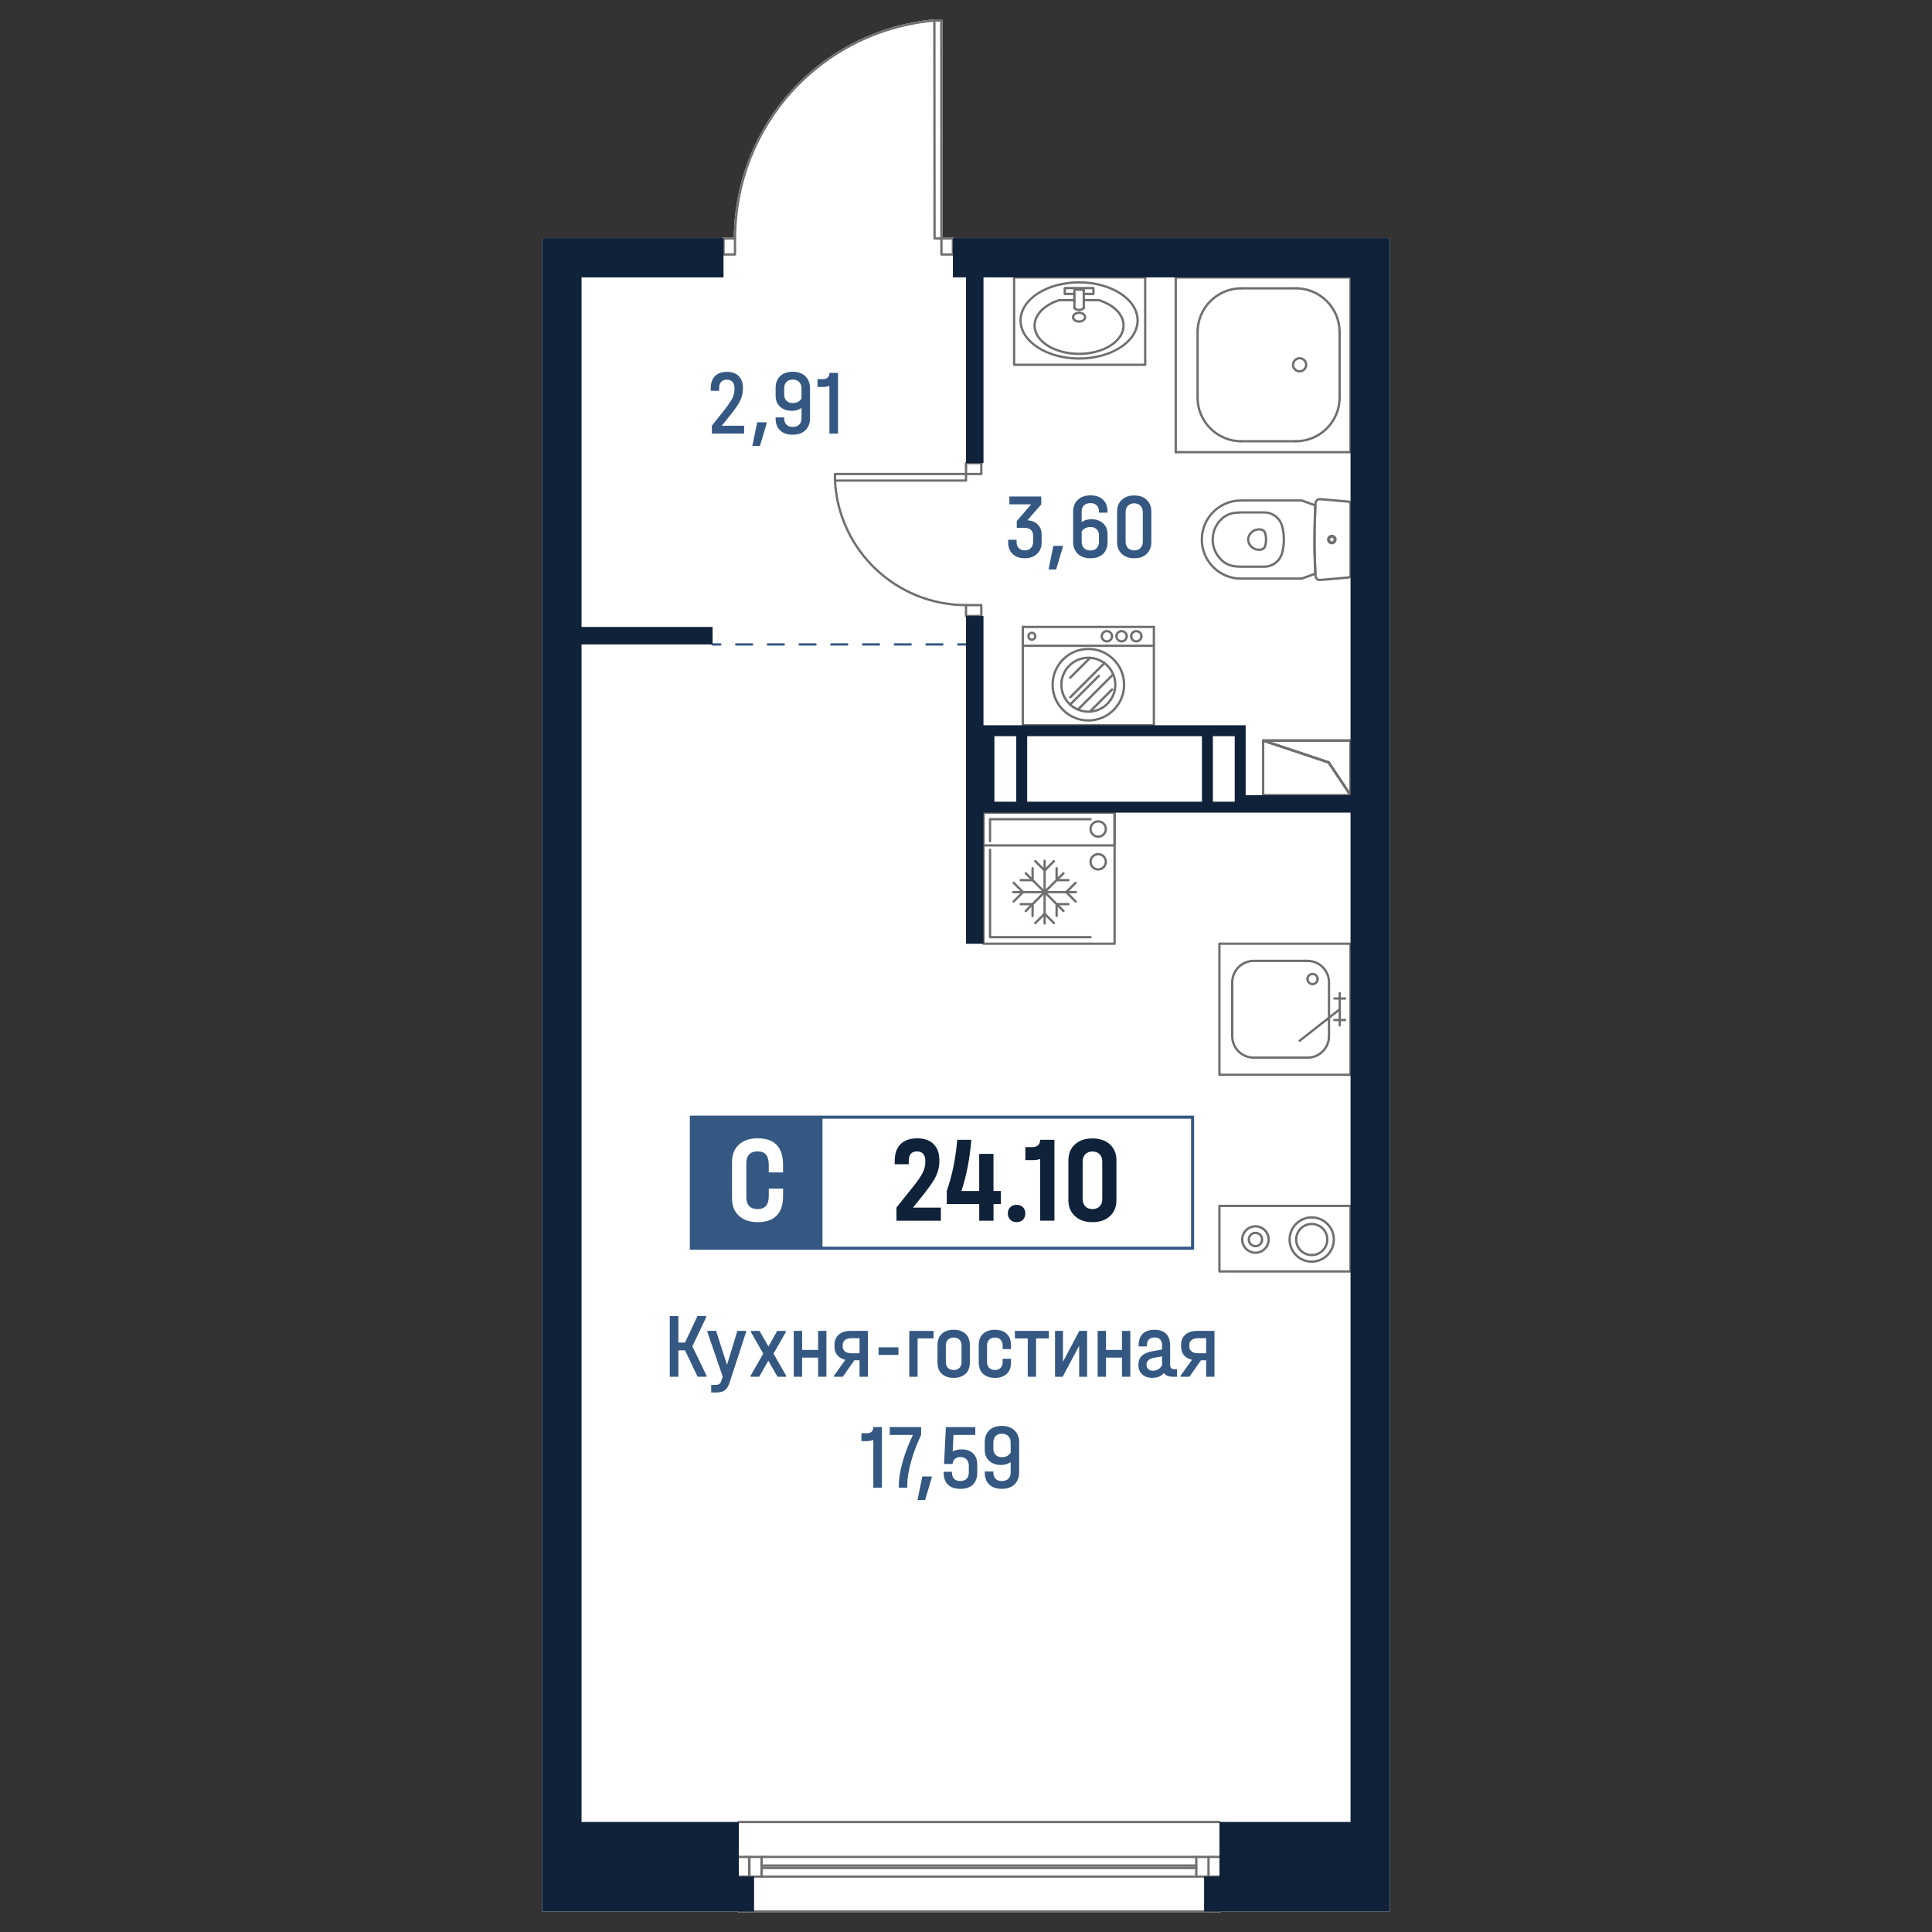 <?xml version="1.0" encoding="utf-8"?>
<!-- Generator: Adobe Illustrator 28.0.0, SVG Export Plug-In . SVG Version: 6.00 Build 0)  -->
<svg version="1.1" id="_x5F_Плашки" xmlns="http://www.w3.org/2000/svg" xmlns:xlink="http://www.w3.org/1999/xlink" x="0px"
	 y="0px" width="1000px" height="1000px" viewBox="0 0 1000 1000" style="enable-background:new 0 0 1000 1000;"
	 xml:space="preserve">
<rect x="0" y="0" width="1000" height="1000" fill="#333333" stroke="none"/>
<style type="text/css">
	.st0{fill:#FFFFFF;}
	.st1{fill:#716F6E;}
	.st2{fill:#345882;}
	.st3{fill:#102239;}
</style>
<g>
	<path class="st0" d="M719.37,123.23v4.33h0.01V989.4h-87.61c0,0.33-0.26,0.6-0.6,0.6H382.41c-0.34,0-0.6-0.27-0.6-0.6H280.62
		V123.41h0.02v-0.18h93.28c0.08-0.24,0.3-0.41,0.57-0.41h5.35c0.21-28.27,10.84-55.3,29.94-76.18c19.2-21,45.39-34.01,73.73-36.63
		c0.04-0.01,0.08-0.01,0.12-0.01h3.56c0.33,0,0.6,0.27,0.6,0.6l0.09,112.22h5.34c0.27,0,0.49,0.17,0.57,0.41H719.37z"/>
	<g id="HATCH_00000183224038939934189110000010284915129474113962_">
		<path class="st1" d="M699.02,412.17c-0.19,0-0.39-0.1-0.5-0.27l-11.2-16.79l-33.73-11.24c-0.28-0.09-0.45-0.37-0.4-0.66
			s0.3-0.5,0.59-0.5h45.23c0.33,0,0.6,0.27,0.6,0.6v28.27c0,0.26-0.18,0.5-0.42,0.57C699.14,412.17,699.08,412.17,699.02,412.17z
			 M657.48,383.91l30.42,10.14c0.12,0.04,0.23,0.12,0.31,0.24l10.21,15.32v-25.69H657.48z"/>
	</g>
	<g id="LINE_00000068679826569298771790000015599217991073171332_">
		<path class="st1" d="M699.02,383.91h-45.23c-0.33,0-0.6-0.27-0.6-0.6c0-0.33,0.27-0.6,0.6-0.6h45.23c0.33,0,0.6,0.27,0.6,0.6
			C699.62,383.64,699.35,383.91,699.02,383.91z"/>
	</g>
	<g id="LINE_00000093859388070903711390000012800980660256345011_">
		<path class="st1" d="M687.71,395.21c-0.06,0-0.12-0.01-0.19-0.03l-33.92-11.31c-0.31-0.1-0.48-0.44-0.38-0.76
			c0.11-0.31,0.42-0.49,0.76-0.38l33.92,11.31c0.31,0.1,0.48,0.44,0.38,0.76C688.2,395.05,687.96,395.21,687.71,395.21z"/>
	</g>
	<g id="LINE_00000163788328551608148940000013858373181836655509_">
		<path class="st1" d="M699.02,412.17c-0.19,0-0.38-0.09-0.5-0.27l-11.31-16.96c-0.18-0.27-0.11-0.64,0.17-0.83
			c0.28-0.18,0.64-0.11,0.83,0.17l11.31,16.96c0.18,0.27,0.11,0.64-0.17,0.83C699.25,412.14,699.13,412.17,699.02,412.17z"/>
	</g>
	<g id="LINE_00000089563647258221365640000000546342076409147793_">
		<path class="st1" d="M699.02,412.17c-0.33,0-0.6-0.27-0.6-0.6v-28.27c0-0.33,0.27-0.6,0.6-0.6c0.33,0,0.6,0.27,0.6,0.6v28.27
			C699.62,411.91,699.35,412.17,699.02,412.17z"/>
	</g>
	<g id="LINE_00000171716864027603999320000014006182125687957399_">
		<path class="st1" d="M687.71,395.21c-0.06,0-0.12-0.01-0.19-0.03l-33.92-11.31c-0.31-0.1-0.48-0.44-0.38-0.76
			c0.11-0.31,0.42-0.49,0.76-0.38l33.92,11.31c0.31,0.1,0.48,0.44,0.38,0.76C688.2,395.05,687.96,395.21,687.71,395.21z"/>
	</g>
	<g id="LINE_00000024000730379112405120000000502597629036610976_">
		<path class="st1" d="M699.02,412.17c-0.19,0-0.38-0.09-0.5-0.27l-11.31-16.96c-0.18-0.27-0.11-0.64,0.17-0.83
			c0.28-0.18,0.64-0.11,0.83,0.17l11.31,16.96c0.18,0.27,0.11,0.64-0.17,0.83C699.25,412.14,699.13,412.17,699.02,412.17z"/>
	</g>
	<g id="LINE_00000099656552289172161230000006141939488145021836_">
		<path class="st1" d="M653.79,412.17c-0.33,0-0.6-0.27-0.6-0.6v-28.27c0-0.33,0.27-0.6,0.6-0.6s0.6,0.27,0.6,0.6v28.27
			C654.39,411.91,654.12,412.17,653.79,412.17z"/>
	</g>
	<g id="LINE_00000155116860113660134280000000110319388252933564_">
		<path class="st1" d="M699.02,412.17h-45.23c-0.33,0-0.6-0.27-0.6-0.6s0.27-0.6,0.6-0.6h45.23c0.33,0,0.6,0.27,0.6,0.6
			S699.35,412.17,699.02,412.17z"/>
	</g>
	<g id="LINE_00000091731356303068587210000013047525759742527648_">
		<path class="st1" d="M699.02,412.17c-0.33,0-0.6-0.27-0.6-0.6v-28.27c0-0.33,0.27-0.6,0.6-0.6c0.33,0,0.6,0.27,0.6,0.6v28.27
			C699.62,411.91,699.35,412.17,699.02,412.17z"/>
	</g>
	<g id="LINE_00000090995914772536032670000015941738854678047915_">
		<path class="st1" d="M699.02,383.91h-45.23c-0.33,0-0.6-0.27-0.6-0.6c0-0.33,0.27-0.6,0.6-0.6h45.23c0.33,0,0.6,0.27,0.6,0.6
			C699.62,383.64,699.35,383.91,699.02,383.91z"/>
	</g>
	<g id="LINE_00000116197325749701406900000010418914688878521239_">
		<g>
			<path class="st2" d="M372.83,334.15h-3.99c-0.33,0-0.6-0.27-0.6-0.6c0-0.33,0.27-0.6,0.6-0.6h3.99c0.33,0,0.6,0.27,0.6,0.6
				C373.43,333.88,373.16,334.15,372.83,334.15z"/>
			<path class="st2" d="M487.8,334.15h-8.22c-0.33,0-0.6-0.27-0.6-0.6c0-0.33,0.27-0.6,0.6-0.6h8.22c0.33,0,0.6,0.27,0.6,0.6
				C488.4,333.88,488.14,334.15,487.8,334.15z M471.38,334.15h-8.21c-0.33,0-0.6-0.27-0.6-0.6c0-0.33,0.27-0.6,0.6-0.6h8.21
				c0.33,0,0.6,0.27,0.6,0.6C471.98,333.88,471.71,334.15,471.38,334.15z M454.95,334.15h-8.21c-0.33,0-0.6-0.27-0.6-0.6
				c0-0.33,0.27-0.6,0.6-0.6h8.21c0.33,0,0.6,0.27,0.6,0.6C455.55,333.88,455.28,334.15,454.95,334.15z M438.53,334.15h-8.21
				c-0.33,0-0.6-0.27-0.6-0.6c0-0.33,0.27-0.6,0.6-0.6h8.21c0.33,0,0.6,0.27,0.6,0.6C439.13,333.88,438.86,334.15,438.53,334.15z
				 M422.1,334.15h-8.21c-0.33,0-0.6-0.27-0.6-0.6c0-0.33,0.27-0.6,0.6-0.6h8.21c0.33,0,0.6,0.27,0.6,0.6
				C422.7,333.88,422.43,334.15,422.1,334.15z M405.68,334.15h-8.22c-0.33,0-0.6-0.27-0.6-0.6c0-0.33,0.27-0.6,0.6-0.6h8.22
				c0.33,0,0.6,0.27,0.6,0.6C406.28,333.88,406.01,334.15,405.68,334.15z M389.25,334.15h-8.21c-0.33,0-0.6-0.27-0.6-0.6
				c0-0.33,0.27-0.6,0.6-0.6h8.21c0.33,0,0.6,0.27,0.6,0.6C389.85,333.88,389.58,334.15,389.25,334.15z"/>
			<path class="st2" d="M500.01,334.15h-3.99c-0.33,0-0.6-0.27-0.6-0.6c0-0.33,0.27-0.6,0.6-0.6h3.99c0.33,0,0.6,0.27,0.6,0.6
				C500.61,333.88,500.34,334.15,500.01,334.15z"/>
		</g>
	</g>
	<g id="SPLINE_00000176014980670133451970000014251656164676755088_">
		<path class="st1" d="M651.6,285.16c-1.52,0-2.97-0.55-4.11-1.57c-1.24-1.1-1.98-2.62-2.08-4.28c0.03-0.56,0.12-1.05,0.26-1.51
			c1-3.28,4.48-5.12,7.76-4.13c0.88,0.27,1.57,0.95,1.86,1.81c0.83,2.45,0.83,5.15,0,7.6c-0.29,0.86-0.99,1.54-1.86,1.81l0,0
			c-0.46,0.14-0.95,0.23-1.45,0.26C651.86,285.15,651.73,285.16,651.6,285.16z M651.62,274.59c-2.15,0-4.14,1.39-4.81,3.55
			c-0.11,0.38-0.18,0.77-0.21,1.16c0.08,1.27,0.68,2.49,1.68,3.38c1,0.89,2.29,1.35,3.63,1.25c0.4-0.02,0.79-0.1,1.16-0.21l0,0
			c0.51-0.15,0.91-0.54,1.08-1.04c0.75-2.2,0.75-4.63,0-6.83c-0.17-0.5-0.57-0.89-1.08-1.05
			C652.59,274.66,652.1,274.59,651.62,274.59z"/>
	</g>
	<g id="SPLINE_00000146463839251894127920000012348437511960422322_">
		<path class="st1" d="M654.39,293.92h-11.9c-1.31,0-2.64-0.1-3.94-0.28c-2.16-0.31-4.2-1.21-5.89-2.59
			c-0.78-0.64-1.5-1.36-2.14-2.14c-5.31-6.49-4.34-16.08,2.14-21.39c1.69-1.38,3.72-2.28,5.89-2.59l0,0
			c1.31-0.19,2.63-0.28,3.94-0.28h11.9c4.59,0,8.62,3.1,9.8,7.53c1.25,4.65,1.25,9.57,0,14.22
			C663.01,290.82,658.98,293.92,654.39,293.92z M642.49,265.83c-1.25,0-2.52,0.09-3.77,0.27l0,0c-1.95,0.28-3.78,1.09-5.3,2.33
			c-5.98,4.89-6.86,13.73-1.97,19.71c0.59,0.72,1.25,1.38,1.97,1.97c1.52,1.25,3.35,2.05,5.3,2.33c1.25,0.18,2.52,0.27,3.77,0.27
			h11.9c4.05,0,7.6-2.73,8.65-6.64c1.19-4.45,1.19-9.16,0-13.61c-1.04-3.91-4.6-6.64-8.65-6.64H642.49z M638.64,265.51h0.02H638.64z
			"/>
	</g>
	<g id="SPLINE_00000083050313073087434480000017407854883950127271_">
		<path class="st1" d="M673.75,300.09h-31.46c-11.48,0-20.82-9.34-20.82-20.82c0-11.48,9.34-20.82,20.82-20.82h31.46
			c0.07,0,0.13,0.01,0.2,0.03c2.38,0.83,4.74,1.69,7.1,2.57c0.24,0.09,0.4,0.33,0.39,0.59L681.02,274l-0.04,9.56l0.45,13.33
			c0.02,0.26-0.14,0.5-0.39,0.6c-2.36,0.88-4.73,1.74-7.1,2.58C673.88,300.08,673.81,300.09,673.75,300.09z M642.29,259.65
			c-10.82,0-19.62,8.8-19.62,19.62s8.8,19.62,19.62,19.62h31.36c2.2-0.77,4.39-1.57,6.57-2.38l-0.37-10.11l-0.07-2.84l0.24-17.14
			l0.2-4.41c-2.19-0.82-4.38-1.61-6.58-2.38H642.29z M680.84,296.93h0.02H680.84z"/>
	</g>
	<g id="SPLINE_00000070076266055236501160000008910821347636174008_">
		<path class="st1" d="M689.36,281.39c-1.16,0-2.12-0.95-2.12-2.12c0-1.16,0.95-2.11,2.12-2.11s2.12,0.95,2.12,2.11
			C691.48,280.44,690.52,281.39,689.36,281.39z M689.36,278.36c-0.51,0-0.92,0.41-0.92,0.92c0,0.51,0.41,0.92,0.92,0.92
			c0.51,0,0.92-0.41,0.92-0.92C690.28,278.77,689.87,278.36,689.36,278.36z"/>
	</g>
	<g id="SPLINE_00000009579432949136698360000010784335811617975189_">
		<path class="st1" d="M689.36,281.76c-1.37,0-2.49-1.12-2.49-2.49c0-1.37,1.12-2.49,2.49-2.49c1.37,0,2.49,1.12,2.49,2.49
			C691.85,280.65,690.73,281.76,689.36,281.76z M689.36,277.98c-0.71,0-1.29,0.58-1.29,1.29c0,0.71,0.58,1.29,1.29,1.29
			s1.29-0.58,1.29-1.29C690.65,278.56,690.07,277.98,689.36,277.98z"/>
	</g>
	<g id="SPLINE_00000152249915929720333450000014589690858848927135_">
		<path class="st1" d="M683.15,300.8c-0.72,0-1.38-0.26-1.91-0.73c-0.56-0.51-0.9-1.2-0.94-1.96c-0.7-12.5-0.7-25.17,0-37.67
			c0.14-1.65,1.52-2.81,3.09-2.68l14.66,1.28c0.9,0.08,1.57,0.82,1.57,1.72v37.03c0,0.9-0.68,1.64-1.57,1.72l-14.66,1.28l0,0
			l-0.07,0.01C683.26,300.8,683.2,300.8,683.15,300.8z M683.24,299.6l0.1,0.59l-0.05-0.6l14.66-1.28c0.27-0.02,0.48-0.25,0.48-0.52
			v-37.03c0-0.27-0.2-0.5-0.48-0.52l-14.66-1.28c-0.89-0.07-1.71,0.59-1.79,1.5c-0.7,12.51-0.7,25.14,0,37.59
			c0.02,0.44,0.22,0.84,0.55,1.14C682.37,299.48,682.77,299.62,683.24,299.6z"/>
	</g>
	<g id="SPLINE_00000077325799920379957110000008121734402701070249_">
		<path class="st1" d="M558.54,161.03c-0.59,0-1.19-0.12-1.74-0.36c-0.46-0.2-0.85-0.49-1.14-0.83c-0.21-0.25-0.18-0.63,0.07-0.84
			c0.26-0.21,0.63-0.18,0.84,0.07c0.17,0.2,0.42,0.38,0.71,0.51c1.1,0.49,2.57,0.26,3.22-0.51c0.22-0.26,0.6-0.28,0.85-0.07
			c0.25,0.21,0.28,0.59,0.07,0.84C560.76,160.6,559.66,161.03,558.54,161.03z"/>
	</g>
	<g id="SPLINE_00000127026855564290479890000002189043322254942359_">
		<path class="st1" d="M558.54,167.02c-2.09,0-3.73-1.26-3.73-2.86s1.64-2.86,3.73-2.86c2.05,0,3.73,1.28,3.73,2.86
			S560.59,167.02,558.54,167.02z M558.54,162.49c-1.37,0-2.53,0.76-2.53,1.67s1.16,1.67,2.53,1.67c1.37,0,2.53-0.76,2.53-1.67
			S559.91,162.49,558.54,162.49z"/>
	</g>
	<g id="SPLINE_00000162335446487538409430000014284003498129871511_">
		<path class="st1" d="M558.54,186.17c-17.03,0-30.89-9.11-30.89-20.31s13.86-20.31,30.89-20.31s30.89,9.11,30.89,20.31
			S575.57,186.17,558.54,186.17z M558.54,146.74c-16.37,0-29.69,8.58-29.69,19.12s13.32,19.12,29.69,19.12
			c16.37,0,29.69-8.58,29.69-19.12S574.91,146.74,558.54,146.74z"/>
	</g>
	<g id="SPLINE_00000050632616773349687370000008522909625537413541_">
		<path class="st1" d="M558.47,183.75c-3.49,0-7.04-0.5-10.37-1.56c-6.63-2.1-11.27-6-12.73-10.7c-1.04-3.35-0.3-6.86,2.08-9.91
			c2.29-2.94,6.08-5.35,10.65-6.8c0.31-0.11,0.65,0.08,0.75,0.39c0.1,0.32-0.07,0.65-0.39,0.75c-4.34,1.38-7.92,3.65-10.07,6.4
			c-2.16,2.76-2.81,5.81-1.88,8.82c1.34,4.31,5.69,7.93,11.94,9.91c11.16,3.53,24.69,0.67,30.21-6.4c2.16-2.77,2.81-5.81,1.88-8.82
			c-1.33-4.29-5.65-7.89-11.85-9.88h-7.74c-0.33,0-0.6-0.27-0.6-0.6c0-0.33,0.27-0.6,0.6-0.6h7.83c0.06,0,0.12,0.01,0.18,0.03
			c6.63,2.1,11.27,6,12.73,10.69c1.04,3.35,0.3,6.86-2.08,9.91C575.49,180.68,567.13,183.75,558.47,183.75z"/>
	</g>
	<g id="POLYLINE_00000029039909171963252100000000077159473363140261_">
		<path class="st1" d="M556.11,155.96h-7.83c-0.33,0-0.6-0.27-0.6-0.6c0-0.33,0.27-0.6,0.6-0.6h7.83c0.33,0,0.6,0.27,0.6,0.6
			C556.71,155.7,556.45,155.96,556.11,155.96z"/>
	</g>
	<g id="LWPOLYLINE_00000170242039288905288130000012304697259376452277_">
		<path class="st1" d="M565.96,152.76h-5c-0.33,0-0.6-0.27-0.6-0.6c0-0.33,0.27-0.6,0.6-0.6h4.4v-1.86h-13.65v1.86h4.4
			c0.33,0,0.6,0.27,0.6,0.6c0,0.33-0.27,0.6-0.6,0.6h-5c-0.33,0-0.6-0.27-0.6-0.6v-3.05c0-0.33,0.27-0.6,0.6-0.6h14.85
			c0.33,0,0.6,0.27,0.6,0.6v3.05C566.56,152.49,566.29,152.76,565.96,152.76z"/>
	</g>
	<g id="LWPOLYLINE_00000159443060066014726500000007819770906505302658_">
		<path class="st1" d="M560.96,160.05c-0.33,0-0.6-0.27-0.6-0.6v-8.95h-3.65v8.95c0,0.33-0.27,0.6-0.6,0.6c-0.33,0-0.6-0.27-0.6-0.6
			v-9.55c0-0.33,0.27-0.6,0.6-0.6h4.85c0.33,0,0.6,0.27,0.6,0.6v9.55C561.56,159.78,561.29,160.05,560.96,160.05z"/>
	</g>
	<g id="LWPOLYLINE_00000048491844687248903590000013136799971360720571_">
		<path class="st1" d="M592.75,189.41h-67.85c-0.33,0-0.6-0.27-0.6-0.6v-45.23c0-0.33,0.27-0.6,0.6-0.6h67.85
			c0.33,0,0.6,0.27,0.6,0.6v45.23C593.35,189.15,593.08,189.41,592.75,189.41z M525.51,188.22h66.65v-44.04h-66.65V188.22z"/>
	</g>
	<g id="ARC_00000016069210090782334610000006622573301889205665_">
		<path class="st1" d="M693.37,172.45c-0.33,0-0.6-0.27-0.6-0.6c0-12.14-9.88-22.02-22.02-22.02c-0.33,0-0.6-0.27-0.6-0.6
			s0.27-0.6,0.6-0.6c12.8,0,23.22,10.41,23.22,23.21C693.97,172.18,693.7,172.45,693.37,172.45z"/>
	</g>
	<g id="ARC_00000079472843591891123260000004752838277099004062_">
		<path class="st1" d="M670.75,228.99c-0.33,0-0.6-0.27-0.6-0.6c0-0.33,0.27-0.6,0.6-0.6c12.14,0,22.02-9.88,22.02-22.02
			c0-0.33,0.27-0.6,0.6-0.6s0.6,0.27,0.6,0.6C693.97,218.58,683.55,228.99,670.75,228.99z"/>
	</g>
	<g id="ARC_00000155860639745468414470000009210866823962243249_">
		<path class="st1" d="M619.87,172.45c-0.33,0-0.6-0.27-0.6-0.6c0-12.8,10.42-23.21,23.22-23.21c0.33,0,0.6,0.27,0.6,0.6
			s-0.27,0.6-0.6,0.6c-12.14,0-22.02,9.88-22.02,22.02C620.47,172.18,620.2,172.45,619.87,172.45z"/>
	</g>
	<g id="ARC_00000137126008292801223260000003992464867588725381_">
		<path class="st1" d="M642.48,228.99c-12.8,0-23.22-10.41-23.22-23.21c0-0.33,0.27-0.6,0.6-0.6s0.6,0.27,0.6,0.6
			c0,12.14,9.88,22.02,22.02,22.02c0.33,0,0.6,0.27,0.6,0.6C643.08,228.72,642.82,228.99,642.48,228.99z"/>
	</g>
	<g id="LINE_00000114058416361468908100000009622412108362395316_">
		<path class="st1" d="M619.87,206.37c-0.33,0-0.6-0.27-0.6-0.6v-33.92c0-0.33,0.27-0.6,0.6-0.6s0.6,0.27,0.6,0.6v33.92
			C620.47,206.11,620.2,206.37,619.87,206.37z"/>
	</g>
	<g id="LINE_00000023257535185529046660000017916099069025189528_">
		<path class="st1" d="M670.75,149.84h-28.27c-0.33,0-0.6-0.27-0.6-0.6s0.27-0.6,0.6-0.6h28.27c0.33,0,0.6,0.27,0.6,0.6
			S671.08,149.84,670.75,149.84z"/>
	</g>
	<g id="LINE_00000012431690584371941540000007123584931654036129_">
		<path class="st1" d="M693.37,206.37c-0.33,0-0.6-0.27-0.6-0.6v-33.92c0-0.33,0.27-0.6,0.6-0.6s0.6,0.27,0.6,0.6v33.92
			C693.97,206.11,693.7,206.37,693.37,206.37z"/>
	</g>
	<g id="LINE_00000087381139272315218900000009380438787945409159_">
		<path class="st1" d="M670.75,228.99h-28.27c-0.33,0-0.6-0.27-0.6-0.6c0-0.33,0.27-0.6,0.6-0.6h28.27c0.33,0,0.6,0.27,0.6,0.6
			C671.35,228.72,671.08,228.99,670.75,228.99z"/>
	</g>
	<g id="CIRCLE_00000077319914793240876840000016311122131847473077_">
		<path class="st1" d="M672.68,192.8c-2.2,0-3.99-1.79-3.99-3.99c0-2.2,1.79-3.99,3.99-3.99c2.2,0,3.99,1.79,3.99,3.99
			C676.67,191.01,674.88,192.8,672.68,192.8z M672.68,186.02c-1.54,0-2.79,1.25-2.79,2.8s1.25,2.79,2.79,2.79s2.79-1.25,2.79-2.79
			S674.22,186.02,672.68,186.02z"/>
	</g>
	<g id="LINE_00000029026802543869171320000011862772984829632140_">
		<path class="st1" d="M608.56,234.64c-0.33,0-0.6-0.27-0.6-0.6v-90.46c0-0.33,0.27-0.6,0.6-0.6s0.6,0.27,0.6,0.6v90.46
			C609.16,234.38,608.89,234.64,608.56,234.64z"/>
	</g>
	<g id="LINE_00000013173135847499529290000008457729013447118726_">
		<path class="st1" d="M699.02,234.64h-90.46c-0.33,0-0.6-0.27-0.6-0.6c0-0.33,0.27-0.6,0.6-0.6h90.46c0.33,0,0.6,0.27,0.6,0.6
			C699.62,234.38,699.35,234.64,699.02,234.64z"/>
	</g>
	<g id="LINE_00000142867805941547550250000016197372634001246898_">
		<path class="st1" d="M699.02,234.64c-0.33,0-0.6-0.27-0.6-0.6v-90.46c0-0.33,0.27-0.6,0.6-0.6c0.33,0,0.6,0.27,0.6,0.6v90.46
			C699.62,234.38,699.35,234.64,699.02,234.64z"/>
	</g>
	<g id="LINE_00000078752543718463786510000013330866178674506130_">
		<path class="st1" d="M699.02,144.18h-90.46c-0.33,0-0.6-0.27-0.6-0.6s0.27-0.6,0.6-0.6h90.46c0.33,0,0.6,0.27,0.6,0.6
			S699.35,144.18,699.02,144.18z"/>
	</g>
	<g id="POLYLINE_00000127766816577151738080000011292113255837647293_">
		<path class="st1" d="M699.02,658.69h-67.85c-0.33,0-0.6-0.27-0.6-0.6v-33.93c0-0.33,0.27-0.6,0.6-0.6h67.85
			c0.33,0,0.6,0.27,0.6,0.6v33.93C699.62,658.42,699.35,658.69,699.02,658.69z M631.77,657.49h66.65v-32.73h-66.65V657.49z"/>
	</g>
	<g id="SPLINE_00000018936763190133552830000009436643412809616282_">
		<path class="st1" d="M678.95,653.62c-6.64,0-12.05-5.4-12.05-12.05s5.4-12.05,12.05-12.05c6.64,0,12.05,5.4,12.05,12.05
			S685.59,653.62,678.95,653.62z M678.95,630.73c-5.98,0-10.85,4.87-10.85,10.85c0,5.98,4.87,10.85,10.85,10.85
			c5.98,0,10.85-4.87,10.85-10.85C689.79,635.6,684.93,630.73,678.95,630.73z"/>
	</g>
	<g id="SPLINE_00000044871731366937073970000014509409077652571026_">
		<path class="st1" d="M678.95,650.23c-4.77,0-8.65-3.88-8.65-8.65c0-4.77,3.88-8.65,8.65-8.65c4.77,0,8.66,3.88,8.66,8.65
			C687.6,646.34,683.72,650.23,678.95,650.23z M678.95,634.12c-4.11,0-7.45,3.34-7.45,7.45s3.34,7.45,7.45,7.45
			c4.11,0,7.46-3.34,7.46-7.45S683.06,634.12,678.95,634.12z"/>
	</g>
	<g id="SPLINE_00000110458997333014101620000017133223449779307197_">
		<path class="st1" d="M649.82,649.01c-4.1,0-7.44-3.34-7.44-7.44c0-4.1,3.34-7.44,7.44-7.44c4.1,0,7.44,3.34,7.44,7.44
			C657.26,645.67,653.92,649.01,649.82,649.01z M649.82,635.34c-3.44,0-6.24,2.8-6.24,6.24s2.8,6.24,6.24,6.24
			c3.44,0,6.24-2.8,6.24-6.24S653.26,635.34,649.82,635.34z"/>
	</g>
	<g id="SPLINE_00000023965607308151567200000000296545507929631361_">
		<path class="st1" d="M649.82,645.62c-2.23,0-4.04-1.82-4.04-4.04c0-2.23,1.82-4.04,4.04-4.04c2.23,0,4.04,1.82,4.04,4.04
			C653.87,643.8,652.05,645.62,649.82,645.62z M649.82,638.73c-1.57,0-2.84,1.27-2.84,2.84s1.27,2.84,2.84,2.84
			c1.57,0,2.84-1.27,2.84-2.84S651.39,638.73,649.82,638.73z"/>
	</g>
	<g id="SPLINE_00000172432677308367225060000008504877805973891467_">
		<path class="st1" d="M679.38,509.98c-1.78,0-3.23-1.45-3.23-3.23c0-0.33,0.27-0.6,0.6-0.6s0.6,0.27,0.6,0.6
			c0,1.12,0.91,2.03,2.03,2.03c0.33,0,0.6,0.27,0.6,0.6C679.98,509.71,679.71,509.98,679.38,509.98z"/>
	</g>
	<g id="SPLINE_00000072264515667026791730000001902956858004728988_">
		<path class="st1" d="M682,507.35c-0.33,0-0.6-0.27-0.6-0.6c0-1.12-0.91-2.03-2.03-2.03c-1.12,0-2.03,0.91-2.03,2.03
			c0,0.33-0.27,0.6-0.6,0.6s-0.6-0.27-0.6-0.6c0-1.78,1.45-3.23,3.23-3.23c1.78,0,3.23,1.45,3.23,3.23
			C682.6,507.08,682.34,507.35,682,507.35z"/>
	</g>
	<g id="SPLINE_00000132058479340089196590000005487760610352769213_">
		<path class="st1" d="M679.38,509.98c-0.33,0-0.6-0.27-0.6-0.6c0-0.33,0.27-0.6,0.6-0.6c1.12,0,2.03-0.91,2.03-2.03
			c0-0.33,0.27-0.6,0.6-0.6s0.6,0.27,0.6,0.6C682.6,508.53,681.16,509.98,679.38,509.98z"/>
	</g>
	<g id="POLYLINE_00000117637797227171925420000001911339668447403196_">
		<path class="st1" d="M676.76,497.95h-2.25c-0.33,0-0.6-0.27-0.6-0.6s0.27-0.6,0.6-0.6h2.25c0.33,0,0.6,0.27,0.6,0.6
			S677.09,497.95,676.76,497.95z"/>
	</g>
	<g id="SPLINE_00000099661324252765596910000002005444802620493191_">
		<path class="st1" d="M676.76,548.04h-27.83c-6.47,0-11.73-5.26-11.73-11.73v-27.83c0-6.47,5.26-11.73,11.73-11.73h27.83
			c6.47,0,11.73,5.26,11.73,11.73v27.83C688.49,542.78,683.22,548.04,676.76,548.04z M648.93,497.95c-5.81,0-10.53,4.72-10.53,10.53
			v27.83c0,5.81,4.73,10.53,10.53,10.53h27.83c5.81,0,10.53-4.73,10.53-10.53v-27.83c0-5.81-4.72-10.53-10.53-10.53H648.93z"/>
	</g>
	<g id="POLYLINE_00000176009783855571659430000017700670580787493040_">
		<path class="st1" d="M693.45,531.34c-0.33,0-0.6-0.27-0.6-0.6v-16.7c0-0.33,0.27-0.6,0.6-0.6c0.33,0,0.6,0.27,0.6,0.6v16.7
			C694.05,531.07,693.79,531.34,693.45,531.34z"/>
	</g>
	<g id="POLYLINE_00000047765017433284192250000014473093030148749457_">
		<path class="st1" d="M696.24,528.56h-5.57c-0.33,0-0.6-0.27-0.6-0.6s0.27-0.6,0.6-0.6h5.57c0.33,0,0.6,0.27,0.6,0.6
			S696.57,528.56,696.24,528.56z"/>
	</g>
	<g id="POLYLINE_00000093178389562852092380000016546011498130133947_">
		<path class="st1" d="M696.24,517.42h-5.57c-0.33,0-0.6-0.27-0.6-0.6s0.27-0.6,0.6-0.6h5.57c0.33,0,0.6,0.27,0.6,0.6
			S696.57,517.42,696.24,517.42z"/>
	</g>
	<g id="POLYLINE_00000114786977827630622470000018428875722606140342_">
		<path class="st1" d="M672.71,539.3c-0.18,0-0.35-0.08-0.47-0.23c-0.2-0.26-0.16-0.64,0.1-0.84l20.74-16.31
			c0.26-0.2,0.63-0.16,0.84,0.1c0.2,0.26,0.16,0.64-0.1,0.84l-20.74,16.31C672.97,539.26,672.84,539.3,672.71,539.3z"/>
	</g>
	<g id="LWPOLYLINE_00000183242614046152171180000014668168323827843466_">
		<path class="st1" d="M699.02,556.91h-67.85c-0.33,0-0.6-0.27-0.6-0.6v-67.85c0-0.33,0.27-0.6,0.6-0.6h67.85
			c0.33,0,0.6,0.27,0.6,0.6v67.85C699.62,556.64,699.35,556.91,699.02,556.91z M631.77,555.71h66.65v-66.65h-66.65V555.71z"/>
	</g>
	<g id="LINE_00000179606570952806166410000016605451396196293560_">
		<path class="st1" d="M529.41,375.99c-0.33,0-0.6-0.27-0.6-0.6v-50.88c0-0.33,0.27-0.6,0.6-0.6s0.6,0.27,0.6,0.6v50.88
			C530.01,375.72,529.74,375.99,529.41,375.99z"/>
	</g>
	<g id="LINE_00000098926858387776449100000004772986341009223594_">
		<path class="st1" d="M597.25,375.99c-0.33,0-0.6-0.27-0.6-0.6v-50.88c0-0.33,0.27-0.6,0.6-0.6s0.6,0.27,0.6,0.6v50.88
			C597.85,375.72,597.58,375.99,597.25,375.99z"/>
	</g>
	<g id="LINE_00000111876379406968239910000005606652376432790699_">
		<path class="st1" d="M597.25,375.99h-67.85c-0.33,0-0.6-0.27-0.6-0.6c0-0.33,0.27-0.6,0.6-0.6h67.85c0.33,0,0.6,0.27,0.6,0.6
			C597.85,375.72,597.58,375.99,597.25,375.99z"/>
	</g>
	<g id="LINE_00000173139141787155707640000004435570880132059799_">
		<path class="st1" d="M597.25,325.1h-67.85c-0.33,0-0.6-0.27-0.6-0.6c0-0.33,0.27-0.6,0.6-0.6h67.85c0.33,0,0.6,0.27,0.6,0.6
			C597.85,324.84,597.58,325.1,597.25,325.1z"/>
	</g>
	<g id="LINE_00000051371399720265279170000016735243454428443040_">
		<path class="st1" d="M557.94,367.88c-0.15,0-0.31-0.06-0.42-0.18c-0.23-0.23-0.23-0.61,0-0.85l18.26-18.26
			c0.23-0.23,0.62-0.23,0.85,0c0.23,0.23,0.23,0.61,0,0.85l-18.26,18.26C558.25,367.82,558.09,367.88,557.94,367.88z"/>
	</g>
	<g id="LINE_00000007389783056198451410000002908728994672583857_">
		<path class="st1" d="M553.92,351.39c-0.15,0-0.31-0.06-0.42-0.18c-0.23-0.23-0.23-0.61,0-0.85l10.31-10.31
			c0.23-0.23,0.62-0.23,0.85,0c0.23,0.23,0.23,0.61,0,0.85l-10.31,10.31C554.23,351.33,554.07,351.39,553.92,351.39z"/>
	</g>
	<g id="LINE_00000064319422334504063760000002588763225107858330_">
		<path class="st1" d="M553.9,365.29c-0.15,0-0.31-0.06-0.42-0.18c-0.23-0.23-0.23-0.61,0-0.85l14.85-14.86
			c0.23-0.23,0.62-0.23,0.85,0c0.23,0.23,0.23,0.61,0,0.85l-14.85,14.86C554.21,365.23,554.05,365.29,553.9,365.29z"/>
	</g>
	<g id="LINE_00000176764391379478859560000016906044866195719335_">
		<path class="st1" d="M564.13,368.94c-0.15,0-0.31-0.06-0.42-0.18c-0.23-0.23-0.23-0.61,0-0.85l11.47-11.47
			c0.23-0.23,0.62-0.23,0.85,0c0.23,0.23,0.23,0.61,0,0.85l-11.47,11.47C564.44,368.88,564.28,368.94,564.13,368.94z"/>
	</g>
	<g id="LINE_00000028295132926996341390000013289274705619895715_">
		<path class="st1" d="M553.94,361.52c-0.15,0-0.31-0.06-0.42-0.18c-0.23-0.23-0.23-0.61,0-0.85l17.72-17.72
			c0.23-0.23,0.62-0.23,0.85,0c0.23,0.23,0.23,0.61,0,0.85l-17.72,17.72C554.24,361.46,554.09,361.52,553.94,361.52z"/>
	</g>
	<g id="ELLIPSE_00000034061223425276374120000013284922654140772755_">
		<path class="st1" d="M563.33,368.96c-8.02,0-14.56-6.53-14.56-14.55s6.53-14.55,14.56-14.55c8.02,0,14.55,6.53,14.55,14.55
			S571.35,368.96,563.33,368.96z M563.33,341.05c-7.37,0-13.36,5.99-13.36,13.36s5.99,13.36,13.36,13.36
			c7.36,0,13.35-5.99,13.35-13.36S570.69,341.05,563.33,341.05z"/>
	</g>
	<g id="ELLIPSE_00000011744439677648478450000001509784984135295623_">
		<path class="st1" d="M563.33,373.51c-10.53,0-19.1-8.57-19.1-19.1c0-10.53,8.57-19.1,19.1-19.1c10.53,0,19.1,8.57,19.1,19.1
			C582.43,364.94,573.86,373.51,563.33,373.51z M563.33,336.5c-9.87,0-17.9,8.03-17.9,17.91c0,9.87,8.03,17.91,17.9,17.91
			c9.87,0,17.9-8.03,17.9-17.91C581.23,344.53,573.2,336.5,563.33,336.5z"/>
	</g>
	<g id="ELLIPSE_00000153704762159533301450000017308578776342950541_">
		<path class="st1" d="M572.92,332.57c-1.8,0-3.26-1.46-3.26-3.25c0-0.33,0.27-0.6,0.6-0.6s0.6,0.27,0.6,0.6
			c0,1.14,0.92,2.06,2.06,2.06c1.13,0,2.06-0.92,2.06-2.06c0-0.33,0.27-0.6,0.6-0.6c0.33,0,0.6,0.27,0.6,0.6
			C576.18,331.11,574.72,332.57,572.92,332.57z"/>
	</g>
	<g id="ELLIPSE_00000119839810151844448860000000076853772752449969_">
		<path class="st1" d="M575.58,329.92c-0.33,0-0.6-0.27-0.6-0.6c0-1.14-0.92-2.06-2.06-2.06c-1.13,0-2.06,0.92-2.06,2.06
			c0,0.33-0.27,0.6-0.6,0.6s-0.6-0.27-0.6-0.6c0-1.79,1.46-3.25,3.26-3.25c1.8,0,3.26,1.46,3.26,3.25
			C576.18,329.65,575.91,329.92,575.58,329.92z"/>
	</g>
	<g id="ELLIPSE_00000179648336508308278000000005997085140053891007_">
		<path class="st1" d="M580.53,332.57c-1.8,0-3.26-1.46-3.26-3.25c0-0.33,0.27-0.6,0.6-0.6s0.6,0.27,0.6,0.6
			c0,1.14,0.92,2.06,2.06,2.06s2.06-0.92,2.06-2.06c0-0.33,0.27-0.6,0.6-0.6s0.6,0.27,0.6,0.6
			C583.79,331.11,582.33,332.57,580.53,332.57z"/>
	</g>
	<g id="ELLIPSE_00000145035963247937791470000011067355939852351663_">
		<path class="st1" d="M583.19,329.92c-0.33,0-0.6-0.27-0.6-0.6c0-1.14-0.92-2.06-2.06-2.06s-2.06,0.92-2.06,2.06
			c0,0.33-0.27,0.6-0.6,0.6s-0.6-0.27-0.6-0.6c0-1.79,1.46-3.25,3.26-3.25c1.8,0,3.26,1.46,3.26,3.25
			C583.79,329.65,583.52,329.92,583.19,329.92z"/>
	</g>
	<g id="ELLIPSE_00000061461303711483169020000005974111802784161979_">
		<path class="st1" d="M588.14,332.57c-1.8,0-3.26-1.46-3.26-3.25c0-0.33,0.27-0.6,0.6-0.6s0.6,0.27,0.6,0.6
			c0,1.14,0.92,2.06,2.06,2.06c1.13,0,2.06-0.92,2.06-2.06c0-0.33,0.27-0.6,0.6-0.6c0.33,0,0.6,0.27,0.6,0.6
			C591.4,331.11,589.94,332.57,588.14,332.57z"/>
	</g>
	<g id="ELLIPSE_00000046315733030985865060000000130262552377947305_">
		<path class="st1" d="M590.8,329.92c-0.33,0-0.6-0.27-0.6-0.6c0-1.14-0.92-2.06-2.06-2.06c-1.13,0-2.06,0.92-2.06,2.06
			c0,0.33-0.27,0.6-0.6,0.6s-0.6-0.27-0.6-0.6c0-1.79,1.46-3.25,3.26-3.25c1.8,0,3.26,1.46,3.26,3.25
			C591.4,329.65,591.13,329.92,590.8,329.92z"/>
	</g>
	<g id="LINE_00000136374520705417167510000000582155424781428152_">
		<path class="st1" d="M597.25,334.84h-67.85c-0.33,0-0.6-0.27-0.6-0.6c0-0.33,0.27-0.6,0.6-0.6h67.85c0.33,0,0.6,0.27,0.6,0.6
			C597.85,334.58,597.58,334.84,597.25,334.84z"/>
	</g>
	<g id="ELLIPSE_00000014622515007588844350000013960175731696792485_">
		<path class="st1" d="M534.1,331.7c-1.31,0-2.38-1.07-2.38-2.38c0-1.31,1.07-2.38,2.38-2.38s2.38,1.07,2.38,2.38
			C536.49,330.63,535.42,331.7,534.1,331.7z M534.1,328.13c-0.65,0-1.18,0.53-1.18,1.19c0,0.65,0.53,1.19,1.18,1.19
			c0.65,0,1.18-0.53,1.18-1.19C535.29,328.66,534.76,328.13,534.1,328.13z"/>
	</g>
	<g id="POLYLINE_00000061458185356461964600000004133439097699797650_">
		<path class="st1" d="M576.91,489.07h-67.85c-0.33,0-0.6-0.27-0.6-0.6v-67.85c0-0.33,0.27-0.6,0.6-0.6h67.85
			c0.33,0,0.6,0.27,0.6,0.6v67.85C577.51,488.81,577.24,489.07,576.91,489.07z M509.65,487.88h66.65v-66.66h-66.65V487.88z"/>
	</g>
	<g id="POLYLINE_00000120533127307862399170000012707891680184844981_">
		<path class="st1" d="M576.91,438.18h-67.85c-0.33,0-0.6-0.27-0.6-0.6v-16.96c0-0.33,0.27-0.6,0.6-0.6h67.85
			c0.33,0,0.6,0.27,0.6,0.6v16.96C577.51,437.92,577.24,438.18,576.91,438.18z M509.65,436.99h66.65v-15.77h-66.65V436.99z"/>
	</g>
	<g id="SPLINE_00000080202001573319583370000004256496175679185059_">
		<path class="st1" d="M568.42,433.66c-2.51,0-4.56-2.04-4.56-4.56c0-2.51,2.05-4.56,4.56-4.56c2.51,0,4.56,2.04,4.56,4.56
			C572.98,431.62,570.94,433.66,568.42,433.66z M568.42,425.74c-1.85,0-3.36,1.51-3.36,3.36c0,1.85,1.5,3.36,3.36,3.36
			s3.36-1.51,3.36-3.36C571.78,427.25,570.28,425.74,568.42,425.74z"/>
	</g>
	<g id="POLYLINE_00000009580398015919396730000011929009434415233949_">
		<path class="st1" d="M512.44,435.92c-0.33,0-0.6-0.27-0.6-0.6v-11.31c0-0.33,0.27-0.6,0.6-0.6h52.02c0.33,0,0.6,0.27,0.6,0.6
			c0,0.33-0.27,0.6-0.6,0.6h-51.42v10.71C513.04,435.65,512.78,435.92,512.44,435.92z"/>
	</g>
	<g id="POLYLINE_00000167391688731068436340000005109794557385431170_">
		<path class="st1" d="M564.47,485.68h-52.02c-0.33,0-0.6-0.27-0.6-0.6v-45.24c0-0.33,0.27-0.6,0.6-0.6s0.6,0.27,0.6,0.6v44.64
			h51.42c0.33,0,0.6,0.27,0.6,0.6C565.07,485.41,564.8,485.68,564.47,485.68z"/>
	</g>
	<g id="SPLINE_00000029757984745181504640000003884053798554615221_">
		<path class="st1" d="M568.42,450.62c-2.51,0-4.56-2.04-4.56-4.56c0-2.51,2.05-4.56,4.56-4.56c2.51,0,4.56,2.04,4.56,4.56
			C572.98,448.58,570.94,450.62,568.42,450.62z M568.42,442.71c-1.85,0-3.36,1.51-3.36,3.36c0,1.85,1.5,3.36,3.36,3.36
			s3.36-1.51,3.36-3.36C571.78,444.22,570.28,442.71,568.42,442.71z"/>
	</g>
	<g id="POLYLINE_00000168107924641141198370000012275455028536674475_">
		<path class="st1" d="M540.69,478.6c-0.33,0-0.6-0.27-0.6-0.6v-32.46c0-0.33,0.27-0.6,0.6-0.6c0.33,0,0.6,0.27,0.6,0.6V478
			C541.29,478.33,541.02,478.6,540.69,478.6z"/>
	</g>
	<g id="POLYLINE_00000128479716612894082130000007401757798739238819_">
		<path class="st1" d="M556.92,462.37h-32.47c-0.33,0-0.6-0.27-0.6-0.6c0-0.33,0.27-0.6,0.6-0.6h32.47c0.33,0,0.6,0.27,0.6,0.6
			C557.52,462.1,557.25,462.37,556.92,462.37z"/>
	</g>
	<g id="POLYLINE_00000034058508379669817030000012870550914214479030_">
		<path class="st1" d="M550.46,472.14c-0.15,0-0.31-0.06-0.42-0.18l-19.55-19.55c-0.23-0.23-0.23-0.61,0-0.85
			c0.23-0.23,0.62-0.23,0.85,0l19.55,19.55c0.23,0.23,0.23,0.62,0,0.85C550.77,472.08,550.61,472.14,550.46,472.14z"/>
	</g>
	<g id="POLYLINE_00000018925754654116408780000002713864358688326048_">
		<path class="st1" d="M530.91,472.14c-0.15,0-0.31-0.06-0.42-0.18c-0.23-0.23-0.23-0.62,0-0.85l19.55-19.55
			c0.23-0.23,0.62-0.23,0.85,0c0.23,0.23,0.23,0.61,0,0.85l-19.55,19.55C531.22,472.08,531.07,472.14,530.91,472.14z"/>
	</g>
	<g id="POLYLINE_00000001652121964831904190000006548320439157098112_">
		<path class="st1" d="M540.69,451.17c-0.16,0-0.31-0.06-0.42-0.18l-4.83-4.83c-0.23-0.23-0.23-0.61,0-0.85
			c0.23-0.23,0.62-0.23,0.85,0l4.41,4.41l4.4-4.41c0.23-0.23,0.62-0.23,0.85,0c0.23,0.23,0.23,0.61,0,0.85l-4.83,4.83
			C541,451.11,540.85,451.17,540.69,451.17z"/>
	</g>
	<g id="POLYLINE_00000070117198766392977630000000586125765453274753_">
		<path class="st1" d="M535.86,478.39c-0.15,0-0.31-0.06-0.42-0.18c-0.23-0.23-0.23-0.62,0-0.85l4.83-4.83
			c0.23-0.23,0.62-0.23,0.85,0l4.83,4.83c0.23,0.23,0.23,0.62,0,0.85c-0.23,0.23-0.62,0.23-0.85,0l-4.4-4.41l-4.41,4.41
			C536.16,478.33,536.01,478.39,535.86,478.39z"/>
	</g>
	<g id="POLYLINE_00000164483123814361266680000007240468753109635210_">
		<path class="st1" d="M524.66,467.2c-0.15,0-0.31-0.06-0.42-0.18c-0.23-0.23-0.23-0.62,0-0.85l4.41-4.41l-4.41-4.41
			c-0.23-0.23-0.23-0.61,0-0.85c0.23-0.23,0.62-0.23,0.85,0l4.83,4.83c0.11,0.11,0.18,0.26,0.18,0.42c0,0.16-0.07,0.31-0.18,0.42
			l-4.83,4.83C524.97,467.14,524.81,467.2,524.66,467.2z"/>
	</g>
	<g id="POLYLINE_00000175293675168495396680000012102537644191893907_">
		<path class="st1" d="M556.71,467.2c-0.15,0-0.31-0.06-0.42-0.18l-4.83-4.83c-0.23-0.23-0.23-0.62,0-0.85l4.83-4.83
			c0.23-0.23,0.62-0.23,0.85,0c0.23,0.23,0.23,0.61,0,0.85l-4.41,4.41l4.41,4.41c0.23,0.23,0.23,0.62,0,0.85
			C557.02,467.14,556.86,467.2,556.71,467.2z"/>
	</g>
	<g id="POLYLINE_00000043423897763138021720000009092991142096869306_">
		<path class="st1" d="M553.03,456.15h-6.13c-0.33,0-0.6-0.27-0.6-0.6v-6.13c0-0.33,0.27-0.6,0.6-0.6c0.33,0,0.6,0.27,0.6,0.6v5.54
			h5.53c0.33,0,0.6,0.27,0.6,0.6C553.63,455.88,553.36,456.15,553.03,456.15z"/>
	</g>
	<g id="POLYLINE_00000080886819135858083020000010103934136994811779_">
		<path class="st1" d="M534.47,456.15h-6.14c-0.33,0-0.6-0.27-0.6-0.6c0-0.33,0.27-0.6,0.6-0.6h5.54v-5.54c0-0.33,0.27-0.6,0.6-0.6
			c0.33,0,0.6,0.27,0.6,0.6v6.13C535.07,455.88,534.81,456.15,534.47,456.15z"/>
	</g>
	<g id="POLYLINE_00000121261188676517682340000016053465985787254702_">
		<path class="st1" d="M546.9,474.72c-0.33,0-0.6-0.27-0.6-0.6v-6.14c0-0.33,0.27-0.6,0.6-0.6h6.13c0.33,0,0.6,0.27,0.6,0.6
			c0,0.33-0.27,0.6-0.6,0.6h-5.53v5.54C547.5,474.45,547.23,474.72,546.9,474.72z"/>
	</g>
	<g id="POLYLINE_00000155861132549087666230000012419055566315848632_">
		<path class="st1" d="M534.47,474.72c-0.33,0-0.6-0.27-0.6-0.6v-5.54h-5.54c-0.33,0-0.6-0.27-0.6-0.6c0-0.33,0.27-0.6,0.6-0.6h6.14
			c0.33,0,0.6,0.27,0.6,0.6v6.14C535.07,474.45,534.81,474.72,534.47,474.72z"/>
	</g>
	<g>
		<path class="st2" d="M537.16,271.5c1.32,1.32,1.99,3.07,1.99,5.24v4.07c0,2.43-0.8,4.39-2.39,5.89c-1.6,1.5-3.69,2.25-6.27,2.25
			c-2.68,0-4.79-0.73-6.34-2.2c-1.55-1.47-2.32-3.48-2.32-6.03v-1.34h4.36v1.24c0,1.31,0.39,2.35,1.17,3.11
			c0.78,0.77,1.81,1.15,3.09,1.15c1.31,0,2.35-0.41,3.13-1.22c0.78-0.81,1.17-1.91,1.17-3.28v-2.97c0-1.34-0.38-2.38-1.12-3.11
			c-0.75-0.73-1.91-1.1-3.47-1.1h-3.88v-3.49l7.42-8.66h-11.25v-4.07h16.51v4.07l-7.18,8.23
			C534.04,269.44,535.84,270.18,537.16,271.5z"/>
		<path class="st2" d="M550.11,282.54v0.62l-3.45,11.58h-3.93l2.49-12.21H550.11z"/>
		<path class="st2" d="M568.83,265.35v-0.48c0-1.4-0.38-2.5-1.15-3.28c-0.77-0.78-1.85-1.17-3.26-1.17c-1.44,0-2.55,0.39-3.35,1.17
			c-0.8,0.78-1.2,1.84-1.2,3.18v5.46c1.37-0.99,3.03-1.48,4.98-1.48c2.52,0,4.55,0.7,6.1,2.11c1.55,1.4,2.32,3.3,2.32,5.7v3.97
			c0,2.65-0.78,4.72-2.35,6.2c-1.56,1.48-3.73,2.23-6.51,2.23c-2.78,0-4.96-0.77-6.56-2.3s-2.39-3.61-2.39-6.22v-15.51
			c0-2.62,0.8-4.69,2.39-6.22c1.6-1.53,3.78-2.3,6.56-2.3c2.81,0,4.99,0.74,6.53,2.23c1.55,1.48,2.32,3.57,2.32,6.25v0.48H568.83z
			 M561.72,273.39c-0.78,0.42-1.4,0.99-1.84,1.72v5.27c0,1.4,0.41,2.51,1.22,3.33c0.81,0.81,1.92,1.22,3.33,1.22
			c1.37,0,2.45-0.41,3.23-1.22c0.78-0.81,1.17-1.92,1.17-3.33v-3.35c0-1.28-0.41-2.31-1.22-3.09c-0.81-0.78-1.89-1.17-3.23-1.17
			C563.39,272.77,562.5,272.98,561.72,273.39z"/>
		<path class="st2" d="M580.63,286.68c-1.61-1.52-2.42-3.53-2.42-6.06v-15.84c0-2.52,0.81-4.54,2.42-6.06
			c1.61-1.52,3.76-2.27,6.44-2.27c2.71,0,4.87,0.76,6.46,2.27c1.6,1.52,2.39,3.53,2.39,6.06v15.84c0,2.52-0.8,4.54-2.39,6.06
			c-1.6,1.52-3.75,2.27-6.46,2.27C584.39,288.95,582.24,288.19,580.63,286.68z M590.32,283.64c0.8-0.83,1.2-1.95,1.2-3.35v-15.13
			c0-1.4-0.4-2.53-1.2-3.37c-0.8-0.85-1.88-1.27-3.26-1.27c-1.34,0-2.42,0.42-3.23,1.24c-0.81,0.83-1.22,1.96-1.22,3.4v15.13
			c0,1.4,0.41,2.52,1.22,3.35c0.81,0.83,1.89,1.24,3.23,1.24C588.44,284.88,589.52,284.47,590.32,283.64z"/>
	</g>
	<g>
		<path class="st2" d="M385.17,220.36v4.07h-16.71v-4.07l6.46-8.14c2.01-2.55,3.39-4.59,4.14-6.1c0.75-1.52,1.12-3.09,1.12-4.71
			v-0.48c0-1.4-0.35-2.49-1.05-3.25c-0.7-0.77-1.68-1.15-2.92-1.15c-1.31,0-2.3,0.38-2.97,1.15c-0.67,0.77-1.01,1.87-1.01,3.3v1.29
			h-4.36v-1.29c0-2.71,0.73-4.81,2.18-6.29c1.45-1.48,3.52-2.23,6.2-2.23c2.62,0,4.65,0.73,6.1,2.2c1.45,1.47,2.18,3.51,2.18,6.13
			v0.48c0,2.04-0.45,4.02-1.34,5.94c-0.89,1.91-2.54,4.36-4.93,7.32l-4.69,5.84H385.17z"/>
		<path class="st2" d="M396.81,218.59v0.62l-3.45,11.58h-3.93l2.49-12.21H396.81z"/>
		<path class="st2" d="M416.87,194.75c1.59,1.53,2.39,3.61,2.39,6.22v15.51c0,2.62-0.8,4.69-2.39,6.22c-1.6,1.53-3.78,2.3-6.56,2.3
			c-2.81,0-4.99-0.74-6.53-2.23s-2.32-3.57-2.32-6.25v-0.48h4.45v0.48c0,1.4,0.38,2.5,1.15,3.28c0.77,0.78,1.85,1.17,3.25,1.17
			c1.44,0,2.55-0.39,3.35-1.17c0.8-0.78,1.2-1.84,1.2-3.18v-5.46c-1.37,0.99-3.03,1.48-4.98,1.48c-2.52,0-4.56-0.7-6.1-2.11
			c-1.55-1.4-2.32-3.3-2.32-5.7v-3.97c0-2.65,0.78-4.71,2.35-6.2c1.56-1.48,3.73-2.23,6.51-2.23S415.27,193.22,416.87,194.75z
			 M413.01,208.01c0.78-0.41,1.4-0.99,1.84-1.72v-5.27c0-1.4-0.41-2.51-1.22-3.33c-0.81-0.81-1.92-1.22-3.33-1.22
			c-1.37,0-2.45,0.41-3.23,1.22c-0.78,0.81-1.17,1.92-1.17,3.33v3.35c0,1.28,0.41,2.31,1.22,3.09c0.81,0.78,1.89,1.17,3.23,1.17
			C411.34,208.64,412.23,208.43,413.01,208.01z"/>
		<path class="st2" d="M433.76,224.43h-4.45v-24.75c-1.05,0.42-2.14,0.62-3.25,0.62h-2.92v-4.07h2.87c1.05,0,1.87-0.28,2.44-0.84
			c0.58-0.56,0.86-1.35,0.86-2.37h4.45V224.43z"/>
	</g>
	<g>
		<path class="st2" d="M365.67,711.94v0.67h-4.59l-6.51-13.69h-3.45v13.69h-4.45v-31.4h4.45v13.69h3.45l6.42-13.69h4.5v0.67
			l-7.13,14.98L365.67,711.94z"/>
		<path class="st2" d="M386.16,688.86v0.62l-8.52,26.14c-0.61,1.88-1.43,3.21-2.47,3.97c-1.04,0.77-2.51,1.15-4.43,1.15h-2.63v-3.92
			h2.25c0.92,0,1.61-0.18,2.06-0.53c0.45-0.35,0.81-1.02,1.1-2.01l0.53-1.82l-7.9-22.98v-0.62h4.5l5.65,17.57l5.36-17.57H386.16z"/>
		<path class="st2" d="M406.88,711.99v0.62h-4.45l-4.74-8.33l-4.74,8.33h-4.4v-0.62l6.51-11.35l-6.37-11.15v-0.62h4.45l4.6,8.09
			l4.55-8.09h4.45v0.62l-6.37,11.15L406.88,711.99z"/>
		<path class="st2" d="M415.16,688.86v9.86h8.28v-9.86h4.31v23.74h-4.31v-9.91h-8.28v9.91h-4.31v-23.74H415.16z"/>
		<path class="st2" d="M449.2,712.61h-4.31v-8.52h-2.68l-5.98,8.52h-4.55v-0.57l5.89-8.23c-1.79-0.38-3.18-1.17-4.17-2.35
			s-1.48-2.66-1.48-4.45v-0.96c0-2.23,0.74-3.99,2.23-5.27s3.52-1.92,6.1-1.92h8.95V712.61z M444.89,700.45v-7.8h-4.26
			c-1.37,0-2.46,0.31-3.25,0.93c-0.8,0.62-1.2,1.44-1.2,2.47v0.91c0,1.08,0.4,1.94,1.2,2.56c0.8,0.62,1.88,0.93,3.25,0.93H444.89z"
			/>
		<path class="st2" d="M465.04,697.38v3.93h-10.29v-3.93H465.04z"/>
		<path class="st2" d="M483.23,688.86v3.88h-8.28v19.87h-4.31v-23.74H483.23z"/>
		<path class="st2" d="M487.52,711.12c-1.52-1.37-2.27-3.33-2.27-5.89v-8.95c0-2.58,0.76-4.56,2.27-5.94s3.55-2.06,6.1-2.06
			c2.55,0,4.59,0.69,6.1,2.06c1.52,1.37,2.27,3.35,2.27,5.94v8.95c0,2.55-0.76,4.52-2.27,5.89c-1.52,1.37-3.55,2.06-6.1,2.06
			C491.07,713.18,489.03,712.5,487.52,711.12z M496.57,708.04c0.75-0.72,1.12-1.71,1.12-2.99v-8.62c0-1.31-0.38-2.32-1.12-3.04
			c-0.75-0.72-1.73-1.08-2.94-1.08s-2.19,0.36-2.94,1.08s-1.12,1.73-1.12,3.04v8.62c0,1.28,0.37,2.27,1.12,2.99
			c0.75,0.72,1.73,1.08,2.94,1.08S495.81,708.75,496.57,708.04z"/>
		<path class="st2" d="M508.82,711.08c-1.48-1.4-2.23-3.35-2.23-5.84v-8.95c0-2.52,0.73-4.48,2.2-5.89c1.47-1.4,3.53-2.11,6.17-2.11
			c2.62,0,4.66,0.7,6.13,2.11s2.2,3.37,2.2,5.89v2.01h-4.31v-1.87c0-1.25-0.36-2.24-1.08-2.99c-0.72-0.75-1.7-1.12-2.94-1.12
			c-1.24,0-2.23,0.38-2.97,1.12c-0.73,0.75-1.1,1.75-1.1,2.99v8.62c0,1.21,0.37,2.19,1.1,2.94c0.73,0.75,1.72,1.12,2.97,1.12
			c1.25,0,2.23-0.37,2.94-1.1c0.72-0.73,1.08-1.72,1.08-2.97v-1.72h4.31v1.92c0,2.49-0.73,4.44-2.2,5.84
			c-1.47,1.41-3.51,2.11-6.13,2.11C512.35,713.18,510.3,712.48,508.82,711.08z"/>
		<path class="st2" d="M525.31,692.74v-3.88h17.57v3.88h-6.61v19.87h-4.31v-19.87H525.31z"/>
		<path class="st2" d="M550.2,688.86v15.99l8.47-15.99h4.02v23.74h-4.12v-16.04l-8.52,16.04h-3.97v-23.74H550.2z"/>
		<path class="st2" d="M572.46,688.86v9.86h8.28v-9.86h4.31v23.74h-4.31v-9.91h-8.28v9.91h-4.31v-23.74H572.46z"/>
		<path class="st2" d="M609.23,708.68v3.92h-2.25c-2.11,0-3.62-0.64-4.55-1.92c-1.37,1.66-3.38,2.49-6.03,2.49
			c-2.2,0-3.95-0.61-5.24-1.82c-1.29-1.21-1.94-2.86-1.94-4.93c0-1.98,0.61-3.54,1.84-4.69c1.23-1.15,3.12-1.95,5.67-2.39l4.74-0.81
			v-2.3c0-1.28-0.33-2.26-0.98-2.94c-0.65-0.69-1.6-1.03-2.85-1.03c-1.34,0-2.35,0.36-3.02,1.08s-1.01,1.75-1.01,3.09v0.48h-4.26
			v-0.48c0-2.65,0.7-4.67,2.11-6.06c1.4-1.39,3.41-2.08,6.03-2.08c2.68,0,4.71,0.69,6.1,2.08c1.39,1.39,2.08,3.42,2.08,6.1v9.91
			c0,1.53,0.69,2.3,2.06,2.3H609.23z M599.58,708.71c0.85-0.53,1.48-1.24,1.89-2.13v-4.5l-3.78,0.62c-2.84,0.48-4.26,1.69-4.26,3.64
			c0,0.99,0.3,1.76,0.91,2.32c0.61,0.56,1.44,0.84,2.49,0.84C597.82,709.5,598.73,709.23,599.58,708.71z"/>
		<path class="st2" d="M628.61,712.61h-4.31v-8.52h-2.68l-5.98,8.52h-4.55v-0.57l5.89-8.23c-1.79-0.38-3.18-1.17-4.17-2.35
			s-1.48-2.66-1.48-4.45v-0.96c0-2.23,0.74-3.99,2.23-5.27s3.52-1.92,6.1-1.92h8.95V712.61z M624.3,700.45v-7.8h-4.26
			c-1.37,0-2.46,0.31-3.25,0.93c-0.8,0.62-1.2,1.44-1.2,2.47v0.91c0,1.08,0.4,1.94,1.2,2.56c0.8,0.62,1.88,0.93,3.25,0.93H624.3z"/>
		<path class="st2" d="M456.48,770.05h-4.45V745.3c-1.05,0.42-2.14,0.62-3.25,0.62h-2.92v-4.07h2.87c1.05,0,1.87-0.28,2.44-0.84
			c0.58-0.56,0.86-1.35,0.86-2.37h4.45V770.05z"/>
		<path class="st2" d="M476.77,738.65v4.07c-2.2,4.56-3.95,9.21-5.24,13.93c-1.29,4.72-1.94,8.81-1.94,12.25v1.15h-4.36v-1.15
			c0-3.48,0.65-7.54,1.94-12.18c1.29-4.64,3.09-9.31,5.39-14h-12.02v-4.07H476.77z"/>
		<path class="st2" d="M482.28,764.21v0.62l-3.45,11.58h-3.93l2.49-12.21H482.28z"/>
		<path class="st2" d="M503.67,752.27c1.44,1.39,2.15,3.29,2.15,5.72v4.31c0,2.65-0.76,4.7-2.27,6.15s-3.66,2.18-6.44,2.18
			c-2.81,0-4.95-0.72-6.44-2.15c-1.48-1.44-2.23-3.51-2.23-6.22v-0.48h4.31v0.48c0,1.4,0.37,2.47,1.12,3.21
			c0.75,0.73,1.81,1.1,3.18,1.1c1.4,0,2.49-0.38,3.26-1.15c0.77-0.77,1.15-1.85,1.15-3.25v-3.4c0-1.44-0.39-2.56-1.17-3.38
			c-0.78-0.81-1.86-1.22-3.23-1.22c-1.15,0-2.08,0.32-2.8,0.96c-0.72,0.64-1.12,1.52-1.22,2.63h-4.4l0.96-19.1h15.22v4.07h-11.3
			l-0.38,8.52c1.31-0.7,2.82-1.05,4.55-1.05C500.24,750.18,502.24,750.88,503.67,752.27z"/>
		<path class="st2" d="M525.12,740.37c1.59,1.53,2.39,3.61,2.39,6.22v15.51c0,2.62-0.8,4.69-2.39,6.22c-1.6,1.53-3.78,2.3-6.56,2.3
			c-2.81,0-4.99-0.74-6.53-2.23c-1.55-1.48-2.32-3.57-2.32-6.25v-0.48h4.45v0.48c0,1.4,0.38,2.5,1.15,3.28s1.85,1.17,3.25,1.17
			c1.44,0,2.55-0.39,3.35-1.17s1.2-1.84,1.2-3.18v-5.46c-1.37,0.99-3.03,1.48-4.98,1.48c-2.52,0-4.56-0.7-6.1-2.11
			s-2.32-3.3-2.32-5.7v-3.97c0-2.65,0.78-4.71,2.35-6.2c1.56-1.48,3.73-2.23,6.51-2.23S523.52,738.84,525.12,740.37z M521.27,753.63
			c0.78-0.42,1.4-0.99,1.84-1.72v-5.27c0-1.4-0.41-2.51-1.22-3.33c-0.81-0.81-1.92-1.22-3.33-1.22c-1.37,0-2.45,0.41-3.23,1.22
			c-0.78,0.81-1.17,1.92-1.17,3.33v3.35c0,1.28,0.41,2.31,1.22,3.09c0.81,0.78,1.89,1.17,3.23,1.17
			C519.6,754.25,520.48,754.05,521.27,753.63z"/>
	</g>
	<g id="LWPOLYLINE_00000166635769140553180360000011864058122393262208_">
		<path class="st1" d="M507.92,239.1h-7.91c-0.34,0-0.6,0.27-0.6,0.6v5.65c0,0.33,0.26,0.6,0.6,0.6h7.91c0.33,0,0.6-0.27,0.6-0.6
			v-5.65C508.52,239.37,508.25,239.1,507.92,239.1z M507.32,244.75h-6.71v-4.45h6.71V244.75z"/>
	</g>
	<g id="LWPOLYLINE_00000158742650526889839750000000998059109589164223_">
		<path class="st1" d="M507.92,312.6H500c-0.34,0.01-0.59,0.27-0.59,0.6v5.65c0,0.33,0.26,0.6,0.6,0.6h7.91c0.33,0,0.6-0.27,0.6-0.6
			v-5.65C508.52,312.87,508.25,312.6,507.92,312.6z M500.61,313.8h6.71v4.45h-6.71V313.8z"/>
	</g>
	<g id="ARC_00000183232305988168376300000003033579916172986516_">
		<path class="st1" d="M500,313.8L500,313.8c-36.47-0.03-66.53-28.59-68.42-65.02c-0.02-0.33,0.23-0.61,0.56-0.63
			c0.35,0,0.61,0.24,0.63,0.57c1.86,35.79,31.39,63.85,67.23,63.89c0.33,0,0.6,0.27,0.6,0.6C500.6,313.53,500.33,313.8,500,313.8z"
			/>
	</g>
	<g id="LWPOLYLINE_00000129197098261033536760000010778648311166541452_">
		<path class="st1" d="M500.01,244.75h-67.84c-0.33,0-0.6,0.27-0.6,0.6v3.39c0,0.04,0,0.08,0.01,0.12c0,0.01,0.01,0.02,0.01,0.02
			c0.06,0.27,0.3,0.46,0.58,0.46h67.84c0.33,0,0.6-0.26,0.6-0.6v-3.39C500.61,245.02,500.34,244.75,500.01,244.75z M499.41,248.15
			h-66.64v-2.2h66.64V248.15z"/>
	</g>
	<g id="LWPOLYLINE_00000165230600830275487420000017657976055465077395_">
		<path class="st1" d="M493.79,123.23c-0.08-0.24-0.3-0.41-0.57-0.41h-5.94c-0.33,0-0.6,0.26-0.6,0.59v8.31c0,0.34,0.27,0.6,0.6,0.6
			h5.94c0.33,0,0.6-0.26,0.6-0.6v-8.31C493.82,123.35,493.81,123.29,493.79,123.23z M492.62,131.13h-4.74v-7.12h4.74V131.13z"/>
	</g>
	<g id="LWPOLYLINE_00000176006701233656917600000000598490008831810733_">
		<path class="st1" d="M380.43,122.82h-5.94c-0.27,0-0.49,0.17-0.57,0.41c-0.02,0.06-0.03,0.12-0.03,0.18v8.31
			c0,0.34,0.27,0.6,0.6,0.6h5.94c0.33,0,0.6-0.26,0.6-0.6v-8.31C381.03,123.08,380.76,122.82,380.43,122.82z M379.83,131.13h-4.74
			v-7.12h4.74V131.13z"/>
	</g>
	<g id="ARC_00000137130525525982555280000014513880612541210770_">
		<path class="st1" d="M484.23,10.54c0.03,0.33-0.21,0.62-0.54,0.65c-0.22,0.02-0.44,0.04-0.66,0.07
			c-58.03,5.66-101.83,53.76-102,112.15c-0.01,0.32-0.27,0.59-0.6,0.59c-0.33,0-0.6-0.27-0.6-0.6c0-0.19,0-0.39,0.01-0.58
			c0.21-28.27,10.84-55.3,29.94-76.18c19.2-21,45.39-34.01,73.73-36.63c0.04-0.01,0.08-0.01,0.12-0.01h0.01
			C483.95,10,484.2,10.23,484.23,10.54z"/>
	</g>
	<g id="LWPOLYLINE_00000083789334965333147600000009009670029840431545_">
		<path class="st1" d="M487.79,10.6c0-0.33-0.27-0.6-0.6-0.6h-3.56c-0.04,0-0.08,0-0.12,0.01c-0.11,0.02-0.22,0.08-0.3,0.17
			c-0.11,0.11-0.18,0.26-0.18,0.42v0.66l0.09,112.15c0,0.33,0.27,0.6,0.6,0.6h3.56c0.16,0,0.31-0.06,0.43-0.17
			c0.11-0.12,0.17-0.27,0.17-0.43v-0.59L487.79,10.6z M484.32,122.82L484.23,11.2h2.37l0.08,111.62H484.32z"/>
	</g>
	<g id="LINE_00000145024538221800293440000005937324490621929122_">
		<path class="st1" d="M631.17,943.64H382.41c-0.33,0-0.6-0.27-0.6-0.6s0.27-0.6,0.6-0.6h248.77c0.33,0,0.6,0.27,0.6,0.6
			S631.51,943.64,631.17,943.64z"/>
	</g>
	<g id="LINE_00000055673093767149104510000014943268732965584311_">
		<path class="st1" d="M631.17,971.91H382.41c-0.33,0-0.6-0.27-0.6-0.6s0.27-0.6,0.6-0.6h248.77c0.33,0,0.6,0.27,0.6,0.6
			S631.51,971.91,631.17,971.91z"/>
	</g>
	<g id="LINE_00000039136091501899167290000009840550591070417563_">
		<path class="st1" d="M387.86,971.91c-0.33,0-0.6-0.27-0.6-0.6v-10.18c0-0.33,0.27-0.6,0.6-0.6c0.33,0,0.6,0.27,0.6,0.6v10.18
			C388.46,971.64,388.19,971.91,387.86,971.91z"/>
	</g>
	<g id="LINE_00000042706743392626268080000008532947827618373272_">
		<path class="st1" d="M625.52,971.91c-0.33,0-0.6-0.27-0.6-0.6v-10.18c0-0.33,0.27-0.6,0.6-0.6s0.6,0.27,0.6,0.6v10.18
			C626.12,971.64,625.85,971.91,625.52,971.91z"/>
	</g>
	<g id="LINE_00000169515685717580359610000009582829001426695841_">
		<path class="st1" d="M631.17,961.73H382.41c-0.33,0-0.6-0.27-0.6-0.6s0.27-0.6,0.6-0.6h248.77c0.33,0,0.6,0.27,0.6,0.6
			S631.51,961.73,631.17,961.73z"/>
	</g>
	<g id="LINE_00000016072652773673787760000002993462107107203228_">
		<path class="st1" d="M619.19,967.45h-225c-0.33,0-0.6-0.27-0.6-0.6s0.27-0.6,0.6-0.6h225c0.33,0,0.6,0.27,0.6,0.6
			S619.52,967.45,619.19,967.45z"/>
	</g>
	<g id="LINE_00000041286218134690745020000006062722839023061685_">
		<path class="st1" d="M619.19,971.91c-0.33,0-0.6-0.27-0.6-0.6v-10.18c0-0.33,0.27-0.6,0.6-0.6s0.6,0.27,0.6,0.6v10.18
			C619.79,971.64,619.52,971.91,619.19,971.91z"/>
	</g>
	<g id="LINE_00000092445296182719382520000009165793097624574618_">
		<path class="st1" d="M387.86,971.91c-0.33,0-0.6-0.27-0.6-0.6v-10.18c0-0.33,0.27-0.6,0.6-0.6c0.33,0,0.6,0.27,0.6,0.6v10.18
			C388.46,971.64,388.19,971.91,387.86,971.91z"/>
	</g>
	<g id="LINE_00000089561943980233982130000009718712615890724762_">
		<path class="st1" d="M394.19,971.91c-0.33,0-0.6-0.27-0.6-0.6v-10.18c0-0.33,0.27-0.6,0.6-0.6c0.33,0,0.6,0.27,0.6,0.6v10.18
			C394.79,971.64,394.52,971.91,394.19,971.91z"/>
	</g>
	<g id="LINE_00000038372316614690603260000000001474563803086733_">
		<path class="st1" d="M631.77,989.4c0,0.33-0.26,0.6-0.6,0.6H382.41c-0.34,0-0.6-0.27-0.6-0.6c0-0.33,0.26-0.6,0.6-0.6h248.76
			C631.51,988.8,631.77,989.07,631.77,989.4z"/>
	</g>
	<g id="LINE_00000158007102463638514450000008148918545173423797_">
		<path class="st1" d="M619.19,966.2h-225c-0.33,0-0.6-0.27-0.6-0.6s0.27-0.6,0.6-0.6h225c0.33,0,0.6,0.27,0.6,0.6
			S619.52,966.2,619.19,966.2z"/>
	</g>
	<g>
		<polygon class="st3" points="390.32,971.29 390.32,989.4 280.62,989.4 280.62,123.41 280.64,123.41 280.64,123.23 374.49,123.23 
			374.49,143.58 301,143.58 301,324.51 368.84,324.51 368.84,333.55 301,333.55 301,943.05 382.42,943.05 382.42,971.29 		"/>
		<path class="st3" d="M719.37,127.56v-4.33H493.22v20.35h6.79v96.12h9.04v-96.12h189.99v268h-54.3v-36.19H509.05v-56.54h-9.04
			v169.62h9.04v-67.85h189.97l0.02-0.02v522.45h-67.86v28.24h-7.94v18.11h96.14V127.56H719.37z M526.01,414.97h-11.3v-33.93h11.3
			V414.97z M622.13,414.97h-90.46v-33.93h90.46V414.97z M639.09,414.97h-11.31v-33.93h11.31V414.97z"/>
	</g>
	<g>
		<g>
			<rect x="357.86" y="578.24" class="st0" width="259.42" height="67.85"/>
			<path class="st2" d="M618.07,646.88H357.06v-69.44h261.01V646.88z M358.66,645.29h257.82v-66.25H358.66V645.29z"/>
		</g>
		<rect x="357.86" y="578.24" class="st2" width="67.85" height="67.85"/>
		<g>
			<path class="st3" d="M486.99,625.06v6.77h-22.98v-6.83l8.68-10.85c2.38-2.98,4.02-5.37,4.91-7.18c0.89-1.81,1.34-3.67,1.34-5.58
				v-0.64c0-1.53-0.37-2.71-1.12-3.54c-0.75-0.83-1.8-1.25-3.16-1.25c-2.85,0-4.28,1.64-4.28,4.92v1.72h-7.28v-1.72
				c0-3.79,1.01-6.68,3.03-8.68c2.02-2,4.9-3,8.65-3c3.62,0,6.42,0.99,8.43,2.97c2,1.98,3,4.75,3,8.33v0.64c0,2.6-0.56,5.1-1.69,7.5
				c-1.13,2.4-3.22,5.52-6.29,9.35l-5.68,7.08H486.99z"/>
			<path class="st3" d="M518.07,623.21h-3.83v8.62h-7.4v-8.62h-16.79v-6.77c1.4-4.08,2.54-8.22,3.41-12.41
				c0.87-4.19,1.54-8.88,2.01-14.07h7.21v1.09c-0.85,9.36-2.53,17.83-5.04,25.4h9.19v-19.21h7.4v19.21h3.83V623.21z"/>
			<path class="st3" d="M522.92,631.31c-0.85-0.85-1.28-1.94-1.28-3.25c0-1.32,0.42-2.39,1.28-3.22c0.85-0.83,1.94-1.24,3.25-1.24
				c1.36,0,2.46,0.42,3.29,1.24c0.83,0.83,1.24,1.91,1.24,3.22c0,1.32-0.42,2.4-1.24,3.25c-0.83,0.85-1.93,1.28-3.29,1.28
				C524.86,632.59,523.77,632.16,522.92,631.31z"/>
			<path class="st3" d="M545.77,631.82h-7.4v-31.91c-1.15,0.38-2.4,0.57-3.77,0.57h-3.89v-6.76h3.77c1.23,0,2.19-0.33,2.87-0.99
				c0.68-0.66,1.02-1.58,1.02-2.78h7.4V631.82z"/>
			<path class="st3" d="M556.4,629.46c-2.28-2.08-3.41-4.83-3.41-8.23v-20.62c0-3.45,1.13-6.2,3.38-8.27
				c2.25-2.06,5.28-3.09,9.06-3.09s6.81,1.03,9.06,3.09c2.25,2.06,3.38,4.82,3.38,8.27v20.62c0,3.45-1.13,6.2-3.38,8.26
				c-2.26,2.06-5.28,3.1-9.06,3.1C561.68,632.59,558.67,631.55,556.4,629.46z M569.16,624.42c0.91-0.94,1.37-2.19,1.37-3.77v-19.4
				c0-1.62-0.46-2.89-1.37-3.83c-0.92-0.94-2.16-1.4-3.73-1.4c-1.53,0-2.75,0.47-3.67,1.4c-0.92,0.94-1.37,2.21-1.37,3.83v19.4
				c0,1.58,0.46,2.83,1.37,3.77s2.14,1.4,3.67,1.4C567,625.82,568.25,625.35,569.16,624.42z"/>
		</g>
		<g>
			<g>
				<path class="st0" d="M382.46,629.3c-2.38-2.19-3.57-5.18-3.57-8.97v-18.89c0-3.79,1.19-6.78,3.57-8.97
					c2.38-2.19,5.62-3.29,9.7-3.29c8.76,0,13.15,4.6,13.15,13.79v3.89h-7.4v-3.89c0-2.38-0.47-4.15-1.4-5.3
					c-0.94-1.15-2.4-1.72-4.4-1.72c-1.87,0-3.31,0.52-4.31,1.56c-1,1.04-1.5,2.54-1.5,4.5v17.81c0,1.96,0.5,3.45,1.5,4.47
					c1,1.02,2.44,1.53,4.31,1.53c3.87,0,5.81-2.23,5.81-6.7v-3.89h7.4v3.89c0,4.47-1.11,7.83-3.32,10.08
					c-2.21,2.26-5.49,3.38-9.83,3.38C388.08,632.59,384.85,631.49,382.46,629.3z"/>
			</g>
		</g>
	</g>
</g>
</svg>
